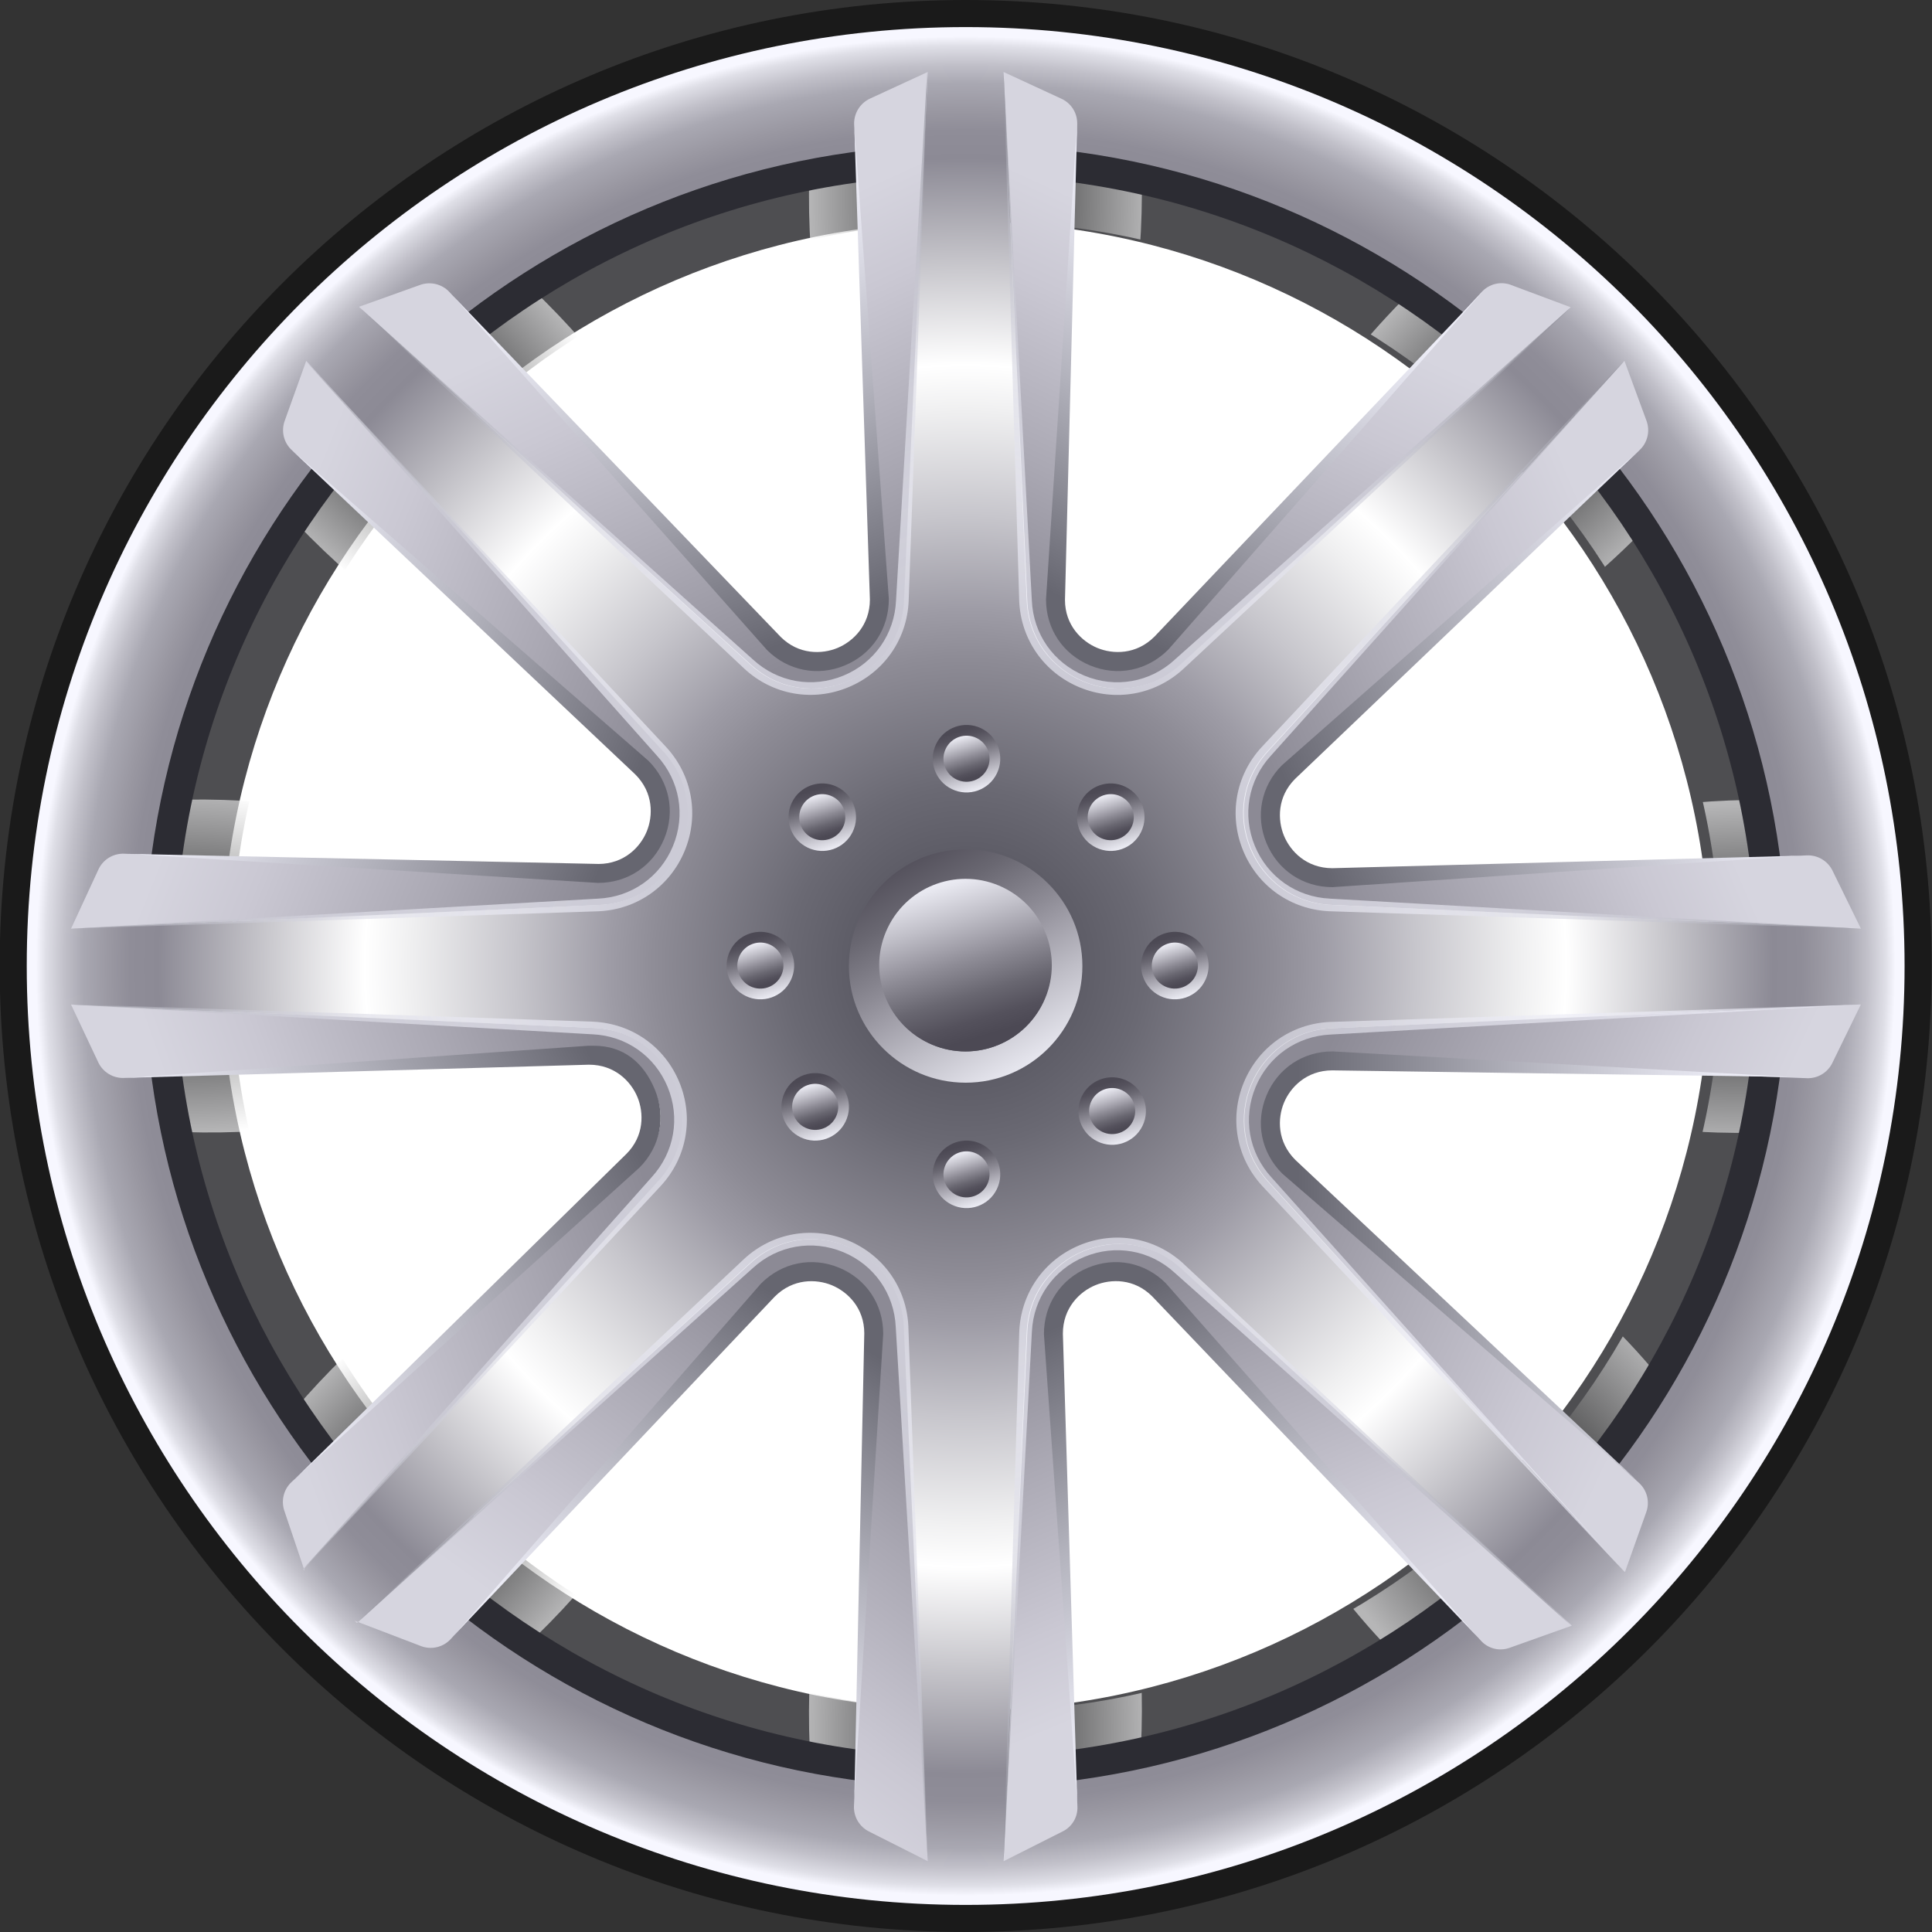 <svg xmlns="http://www.w3.org/2000/svg" viewBox="0 0 627 627"><rect x="0" y="0" width="627" height="627" fill="#333333" stroke="none"/><defs><linearGradient id="k" x1="204.03" x2="279.73" y1="575.94" y2="410.19" gradientTransform="matrix(1 0 0 -1 0 627)" gradientUnits="userSpaceOnUse"><stop offset=".22" stop-color="#d6d5df"/><stop offset=".39" stop-color="#cac8d3"/><stop offset=".69" stop-color="#aaa8b3"/><stop offset=".94" stop-color="#8c8a95"/></linearGradient><linearGradient id="l" x1="38.05" x2="214.4" y1="427.07" y2="356.15" gradientTransform="matrix(1 0 0 -1 0 627)" gradientUnits="userSpaceOnUse"><stop offset=".22" stop-color="#d6d5df"/><stop offset=".39" stop-color="#cac8d3"/><stop offset=".69" stop-color="#aaa8b3"/><stop offset=".94" stop-color="#8c8a95"/></linearGradient><linearGradient id="m" x1="421.58" x2="346" y1="573.82" y2="409.63" gradientTransform="matrix(1 0 0 -1 0 627)" gradientUnits="userSpaceOnUse"><stop offset=".22" stop-color="#d6d5df"/><stop offset=".39" stop-color="#cac8d3"/><stop offset=".69" stop-color="#aaa8b3"/><stop offset=".94" stop-color="#8c8a95"/></linearGradient><linearGradient id="n" x1="574.32" x2="410.87" y1="421.5" y2="351.45" gradientTransform="matrix(1 0 0 -1 0 627)" gradientUnits="userSpaceOnUse"><stop offset=".22" stop-color="#d6d5df"/><stop offset=".39" stop-color="#cac8d3"/><stop offset=".69" stop-color="#aaa8b3"/><stop offset=".94" stop-color="#8c8a95"/></linearGradient><linearGradient id="o" x1="36.09" x2="214.5" y1="200.24" y2="263.98" gradientTransform="matrix(1 0 0 -1 0 627)" gradientUnits="userSpaceOnUse"><stop offset=".22" stop-color="#d6d5df"/><stop offset=".39" stop-color="#cac8d3"/><stop offset=".69" stop-color="#aaa8b3"/><stop offset=".94" stop-color="#8c8a95"/></linearGradient><linearGradient id="p" x1="189.43" x2="299.63" y1="36.35" y2="187.79" gradientTransform="matrix(1 0 0 -1 0 627)" gradientUnits="userSpaceOnUse"><stop offset=".22" stop-color="#d6d5df"/><stop offset=".39" stop-color="#cac8d3"/><stop offset=".69" stop-color="#aaa8b3"/><stop offset=".94" stop-color="#8c8a95"/></linearGradient><linearGradient id="q" x1="590.59" x2="414.5" y1="197.25" y2="279.43" gradientTransform="matrix(1 0 0 -1 0 627)" gradientUnits="userSpaceOnUse"><stop offset=".22" stop-color="#d6d5df"/><stop offset=".39" stop-color="#cac8d3"/><stop offset=".69" stop-color="#aaa8b3"/><stop offset=".94" stop-color="#8c8a95"/></linearGradient><linearGradient id="r" x1="420.05" x2="352.65" y1="56.05" y2="218.08" gradientTransform="matrix(1 0 0 -1 0 627)" gradientUnits="userSpaceOnUse"><stop offset=".22" stop-color="#d6d5df"/><stop offset=".39" stop-color="#cac8d3"/><stop offset=".69" stop-color="#aaa8b3"/><stop offset=".94" stop-color="#8c8a95"/></linearGradient><linearGradient id="s" x1="270.7" x2="211.42" y1="412.9" y2="559.86" gradientTransform="matrix(1 0 0 -1 0 627)" gradientUnits="userSpaceOnUse"><stop offset=".07" stop-color="#666670"/><stop offset=".14" stop-color="#73737d"/><stop offset=".5" stop-color="#b4b4be"/><stop offset=".76" stop-color="#dddde7"/><stop offset=".9" stop-color="#ededf7"/></linearGradient><linearGradient id="t" x1="212.3" x2="57.53" y1="357.37" y2="419.65" gradientTransform="matrix(1 0 0 -1 0 627)" gradientUnits="userSpaceOnUse"><stop offset=".07" stop-color="#666670"/><stop offset=".14" stop-color="#73737d"/><stop offset=".5" stop-color="#b4b4be"/><stop offset=".76" stop-color="#dddde7"/><stop offset=".9" stop-color="#ededf7"/></linearGradient><linearGradient id="u" x1="344.14" x2="414.01" y1="421.14" y2="557.15" gradientTransform="matrix(1 0 0 -1 0 627)" gradientUnits="userSpaceOnUse"><stop offset=".07" stop-color="#666670"/><stop offset=".14" stop-color="#73737d"/><stop offset=".5" stop-color="#b4b4be"/><stop offset=".76" stop-color="#dddde7"/><stop offset=".9" stop-color="#ededf7"/></linearGradient><linearGradient id="v" x1="413.75" x2="570.8" y1="351.12" y2="420.65" gradientTransform="matrix(1 0 0 -1 0 627)" gradientUnits="userSpaceOnUse"><stop offset=".07" stop-color="#666670"/><stop offset=".14" stop-color="#73737d"/><stop offset=".5" stop-color="#b4b4be"/><stop offset=".76" stop-color="#dddde7"/><stop offset=".9" stop-color="#ededf7"/></linearGradient><linearGradient id="w" x1="206.25" x2="56.27" y1="281.16" y2="206.17" gradientTransform="matrix(1 0 0 -1 0 627)" gradientUnits="userSpaceOnUse"><stop offset=".07" stop-color="#666670"/><stop offset=".14" stop-color="#73737d"/><stop offset=".5" stop-color="#b4b4be"/><stop offset=".76" stop-color="#dddde7"/><stop offset=".9" stop-color="#ededf7"/></linearGradient><linearGradient id="x" x1="288.82" x2="208.44" y1="197.27" y2="63.51" gradientTransform="matrix(1 0 0 -1 0 627)" gradientUnits="userSpaceOnUse"><stop offset=".07" stop-color="#666670"/><stop offset=".14" stop-color="#73737d"/><stop offset=".5" stop-color="#b4b4be"/><stop offset=".76" stop-color="#dddde7"/><stop offset=".9" stop-color="#ededf7"/></linearGradient><linearGradient id="y" x1="409.19" x2="581.07" y1="216.18" y2="216.18" gradientTransform="matrix(1 0 0 -1 0 627)" gradientUnits="userSpaceOnUse"><stop offset=".07" stop-color="#666670"/><stop offset=".14" stop-color="#73737d"/><stop offset=".5" stop-color="#b4b4be"/><stop offset=".76" stop-color="#dddde7"/><stop offset=".9" stop-color="#ededf7"/></linearGradient><linearGradient id="z" x1="346.94" x2="415.3" y1="210.78" y2="67.13" gradientTransform="matrix(1 0 0 -1 0 627)" gradientUnits="userSpaceOnUse"><stop offset=".07" stop-color="#666670"/><stop offset=".14" stop-color="#73737d"/><stop offset=".5" stop-color="#b4b4be"/><stop offset=".76" stop-color="#dddde7"/><stop offset=".9" stop-color="#ededf7"/></linearGradient><linearGradient id="A" x1="194.06" x2="289.75" y1="34.62" y2="214.37" gradientTransform="matrix(1 0 0 -1 0 627)" gradientUnits="userSpaceOnUse"><stop offset="0" stop-color="#75757f"/><stop offset=".04" stop-color="#7f7f89"/><stop offset=".23" stop-color="#a6a6b0"/><stop offset=".41" stop-color="#c5c5cf"/><stop offset=".58" stop-color="#dbdbe5"/><stop offset=".75" stop-color="#e8e8f2"/><stop offset=".9" stop-color="#ededf7"/></linearGradient><linearGradient id="B" x1="421.92" x2="349.84" y1="51.58" y2="220.02" gradientTransform="matrix(1 0 0 -1 0 627)" gradientUnits="userSpaceOnUse"><stop offset="0" stop-color="#75757f"/><stop offset=".04" stop-color="#7f7f89"/><stop offset=".23" stop-color="#a6a6b0"/><stop offset=".41" stop-color="#c5c5cf"/><stop offset=".58" stop-color="#dbdbe5"/><stop offset=".75" stop-color="#e8e8f2"/><stop offset=".9" stop-color="#ededf7"/></linearGradient><linearGradient id="C" x1="585.41" x2="406" y1="426.82" y2="344.8" gradientTransform="matrix(1 0 0 -1 0 627)" gradientUnits="userSpaceOnUse"><stop offset="0" stop-color="#75757f"/><stop offset=".04" stop-color="#7f7f89"/><stop offset=".23" stop-color="#a6a6b0"/><stop offset=".41" stop-color="#c5c5cf"/><stop offset=".58" stop-color="#dbdbe5"/><stop offset=".75" stop-color="#e8e8f2"/><stop offset=".9" stop-color="#ededf7"/></linearGradient><linearGradient id="D" x1="23.36" x2="218.15" y1="193.8" y2="275.13" gradientTransform="matrix(1 0 0 -1 0 627)" gradientUnits="userSpaceOnUse"><stop offset="0" stop-color="#75757f"/><stop offset=".04" stop-color="#7f7f89"/><stop offset=".23" stop-color="#a6a6b0"/><stop offset=".41" stop-color="#c5c5cf"/><stop offset=".58" stop-color="#dbdbe5"/><stop offset=".75" stop-color="#e8e8f2"/><stop offset=".9" stop-color="#ededf7"/></linearGradient><linearGradient id="E" x1="25.14" x2="218.91" y1="433.75" y2="347.63" gradientTransform="matrix(1 0 0 -1 0 627)" gradientUnits="userSpaceOnUse"><stop offset="0" stop-color="#75757f"/><stop offset=".04" stop-color="#7f7f89"/><stop offset=".23" stop-color="#a6a6b0"/><stop offset=".41" stop-color="#c5c5cf"/><stop offset=".58" stop-color="#dbdbe5"/><stop offset=".75" stop-color="#e8e8f2"/><stop offset=".9" stop-color="#ededf7"/></linearGradient><linearGradient id="F" x1="202.19" x2="276" y1="580.92" y2="406.63" gradientTransform="matrix(1 0 0 -1 0 627)" gradientUnits="userSpaceOnUse"><stop offset="0" stop-color="#75757f"/><stop offset=".04" stop-color="#7f7f89"/><stop offset=".23" stop-color="#a6a6b0"/><stop offset=".41" stop-color="#c5c5cf"/><stop offset=".58" stop-color="#dbdbe5"/><stop offset=".75" stop-color="#e8e8f2"/><stop offset=".9" stop-color="#ededf7"/></linearGradient><linearGradient id="G" x1="424.74" x2="344.77" y1="580.49" y2="409.28" gradientTransform="matrix(1 0 0 -1 0 627)" gradientUnits="userSpaceOnUse"><stop offset="0" stop-color="#75757f"/><stop offset=".04" stop-color="#7f7f89"/><stop offset=".23" stop-color="#a6a6b0"/><stop offset=".41" stop-color="#c5c5cf"/><stop offset=".58" stop-color="#dbdbe5"/><stop offset=".75" stop-color="#e8e8f2"/><stop offset=".9" stop-color="#ededf7"/></linearGradient><linearGradient id="H" x1="23.56" x2="603.92" y1="208.9" y2="208.9" gradientTransform="matrix(1 0 0 -1 0 627)" gradientUnits="userSpaceOnUse"><stop offset="0" stop-color="#75757f"/><stop offset=".04" stop-color="#7f7f89"/><stop offset=".23" stop-color="#a6a6b0"/><stop offset=".41" stop-color="#c5c5cf"/><stop offset=".58" stop-color="#dbdbe5"/><stop offset=".75" stop-color="#e8e8f2"/><stop offset=".9" stop-color="#ededf7"/></linearGradient><linearGradient id="I" x1="288.97" x2="337.96" y1="355.47" y2="271.27" gradientTransform="matrix(1 0 0 -1 0 627)" gradientUnits="userSpaceOnUse"><stop offset="0" stop-color="#4c4954"/><stop offset=".1" stop-color="#54515c"/><stop offset=".25" stop-color="#696771"/><stop offset=".44" stop-color="#8d8b95"/><stop offset=".52" stop-color="#9e9ca6"/><stop offset=".68" stop-color="#bfbec7"/><stop offset=".89" stop-color="#e7e7ef"/><stop offset="1" stop-color="#f7f7ff"/></linearGradient><linearGradient id="J" x1="140.26" x2="178.07" y1="48.58" y2="7.26" gradientTransform="scale(-1 1) rotate(-25.71 539.56 1201.028)" gradientUnits="userSpaceOnUse"><stop offset="0" stop-color="#4c4954"/><stop offset=".1" stop-color="#54515c"/><stop offset=".25" stop-color="#696771"/><stop offset=".44" stop-color="#8d8b95"/><stop offset=".52" stop-color="#9e9ca6"/><stop offset=".68" stop-color="#bfbec7"/><stop offset=".89" stop-color="#e7e7ef"/><stop offset="1" stop-color="#f7f7ff"/></linearGradient><linearGradient id="K" x1="241.03" x2="255.82" y1="215.97" y2="199.81" gradientTransform="scale(1 -1) rotate(-25.71 -989.328 -112.864)" gradientUnits="userSpaceOnUse"><stop offset="0" stop-color="#4c4954"/><stop offset=".1" stop-color="#54515c"/><stop offset=".25" stop-color="#696771"/><stop offset=".44" stop-color="#8d8b95"/><stop offset=".52" stop-color="#9e9ca6"/><stop offset=".68" stop-color="#bfbec7"/><stop offset=".89" stop-color="#e7e7ef"/><stop offset="1" stop-color="#f7f7ff"/></linearGradient><linearGradient id="L" x1="175.98" x2="186.07" y1="98.38" y2="87.35" gradientTransform="scale(-1 1) rotate(-25.71 539.56 1201.028)" gradientUnits="userSpaceOnUse"><stop offset="0" stop-color="#4c4954"/><stop offset=".1" stop-color="#54515c"/><stop offset=".25" stop-color="#696771"/><stop offset=".44" stop-color="#8d8b95"/><stop offset=".52" stop-color="#9e9ca6"/><stop offset=".68" stop-color="#bfbec7"/><stop offset=".89" stop-color="#e7e7ef"/><stop offset="1" stop-color="#f7f7ff"/></linearGradient><linearGradient id="M" x1="236.27" x2="251.06" y1="339.07" y2="322.91" gradientTransform="scale(1 -1) rotate(-25.71 -989.328 -112.864)" gradientUnits="userSpaceOnUse"><stop offset="0" stop-color="#4c4954"/><stop offset=".1" stop-color="#54515c"/><stop offset=".25" stop-color="#696771"/><stop offset=".44" stop-color="#8d8b95"/><stop offset=".52" stop-color="#9e9ca6"/><stop offset=".68" stop-color="#bfbec7"/><stop offset=".89" stop-color="#e7e7ef"/><stop offset="1" stop-color="#f7f7ff"/></linearGradient><linearGradient id="N" x1="180.75" x2="190.84" y1="-24.73" y2="-35.76" gradientTransform="scale(-1 1) rotate(-25.71 539.56 1201.028)" gradientUnits="userSpaceOnUse"><stop offset="0" stop-color="#4c4954"/><stop offset=".1" stop-color="#54515c"/><stop offset=".25" stop-color="#696771"/><stop offset=".44" stop-color="#8d8b95"/><stop offset=".52" stop-color="#9e9ca6"/><stop offset=".68" stop-color="#bfbec7"/><stop offset=".89" stop-color="#e7e7ef"/><stop offset="1" stop-color="#f7f7ff"/></linearGradient><linearGradient id="O" x1="294.78" x2="309.57" y1="217.55" y2="201.38" gradientTransform="scale(1 -1) rotate(-25.71 -989.328 -112.864)" gradientUnits="userSpaceOnUse"><stop offset="0" stop-color="#4c4954"/><stop offset=".1" stop-color="#54515c"/><stop offset=".25" stop-color="#696771"/><stop offset=".44" stop-color="#8d8b95"/><stop offset=".52" stop-color="#9e9ca6"/><stop offset=".68" stop-color="#bfbec7"/><stop offset=".89" stop-color="#e7e7ef"/><stop offset="1" stop-color="#f7f7ff"/></linearGradient><linearGradient id="P" x1="122.23" x2="132.33" y1="96.81" y2="85.78" gradientTransform="scale(-1 1) rotate(-25.71 539.56 1201.028)" gradientUnits="userSpaceOnUse"><stop offset="0" stop-color="#4c4954"/><stop offset=".1" stop-color="#54515c"/><stop offset=".25" stop-color="#696771"/><stop offset=".44" stop-color="#8d8b95"/><stop offset=".52" stop-color="#9e9ca6"/><stop offset=".68" stop-color="#bfbec7"/><stop offset=".89" stop-color="#e7e7ef"/><stop offset="1" stop-color="#f7f7ff"/></linearGradient><linearGradient id="Q" x1="286.67" x2="301.46" y1="342.29" y2="326.13" gradientTransform="scale(1 -1) rotate(-25.71 -989.328 -112.864)" gradientUnits="userSpaceOnUse"><stop offset="0" stop-color="#4c4954"/><stop offset=".1" stop-color="#54515c"/><stop offset=".25" stop-color="#696771"/><stop offset=".44" stop-color="#8d8b95"/><stop offset=".52" stop-color="#9e9ca6"/><stop offset=".68" stop-color="#bfbec7"/><stop offset=".89" stop-color="#e7e7ef"/><stop offset="1" stop-color="#f7f7ff"/></linearGradient><linearGradient id="R" x1="130.34" x2="140.43" y1="-27.94" y2="-38.97" gradientTransform="scale(-1 1) rotate(-25.71 539.56 1201.028)" gradientUnits="userSpaceOnUse"><stop offset="0" stop-color="#4c4954"/><stop offset=".1" stop-color="#54515c"/><stop offset=".25" stop-color="#696771"/><stop offset=".44" stop-color="#8d8b95"/><stop offset=".52" stop-color="#9e9ca6"/><stop offset=".68" stop-color="#bfbec7"/><stop offset=".89" stop-color="#e7e7ef"/><stop offset="1" stop-color="#f7f7ff"/></linearGradient><linearGradient id="S" x1="326.32" x2="341.1" y1="307.93" y2="291.76" gradientTransform="scale(1 -1) rotate(-25.71 -989.328 -112.864)" gradientUnits="userSpaceOnUse"><stop offset="0" stop-color="#4c4954"/><stop offset=".1" stop-color="#54515c"/><stop offset=".25" stop-color="#696771"/><stop offset=".44" stop-color="#8d8b95"/><stop offset=".52" stop-color="#9e9ca6"/><stop offset=".68" stop-color="#bfbec7"/><stop offset=".89" stop-color="#e7e7ef"/><stop offset="1" stop-color="#f7f7ff"/></linearGradient><linearGradient id="T" x1="90.7" x2="100.79" y1="6.42" y2="-4.61" gradientTransform="scale(-1 1) rotate(-25.71 539.56 1201.028)" gradientUnits="userSpaceOnUse"><stop offset="0" stop-color="#4c4954"/><stop offset=".1" stop-color="#54515c"/><stop offset=".25" stop-color="#696771"/><stop offset=".44" stop-color="#8d8b95"/><stop offset=".52" stop-color="#9e9ca6"/><stop offset=".68" stop-color="#bfbec7"/><stop offset=".89" stop-color="#e7e7ef"/><stop offset="1" stop-color="#f7f7ff"/></linearGradient><linearGradient id="U" x1="328.46" x2="343.25" y1="256.56" y2="240.4" gradientTransform="scale(1 -1) rotate(-25.71 -989.328 -112.864)" gradientUnits="userSpaceOnUse"><stop offset="0" stop-color="#4c4954"/><stop offset=".1" stop-color="#54515c"/><stop offset=".25" stop-color="#696771"/><stop offset=".44" stop-color="#8d8b95"/><stop offset=".52" stop-color="#9e9ca6"/><stop offset=".68" stop-color="#bfbec7"/><stop offset=".89" stop-color="#e7e7ef"/><stop offset="1" stop-color="#f7f7ff"/></linearGradient><linearGradient id="V" x1="88.56" x2="98.64" y1="57.79" y2="46.75" gradientTransform="scale(-1 1) rotate(-25.71 539.56 1201.028)" gradientUnits="userSpaceOnUse"><stop offset="0" stop-color="#4c4954"/><stop offset=".1" stop-color="#54515c"/><stop offset=".25" stop-color="#696771"/><stop offset=".44" stop-color="#8d8b95"/><stop offset=".52" stop-color="#9e9ca6"/><stop offset=".68" stop-color="#bfbec7"/><stop offset=".89" stop-color="#e7e7ef"/><stop offset="1" stop-color="#f7f7ff"/></linearGradient><linearGradient id="W" x1="205.13" x2="219.92" y1="249.56" y2="233.4" gradientTransform="scale(1 -1) rotate(-25.71 -989.328 -112.864)" gradientUnits="userSpaceOnUse"><stop offset="0" stop-color="#4c4954"/><stop offset=".1" stop-color="#54515c"/><stop offset=".25" stop-color="#696771"/><stop offset=".44" stop-color="#8d8b95"/><stop offset=".52" stop-color="#9e9ca6"/><stop offset=".68" stop-color="#bfbec7"/><stop offset=".89" stop-color="#e7e7ef"/><stop offset="1" stop-color="#f7f7ff"/></linearGradient><linearGradient id="X" x1="211.88" x2="221.98" y1="64.79" y2="53.76" gradientTransform="scale(-1 1) rotate(-25.71 539.56 1201.028)" gradientUnits="userSpaceOnUse"><stop offset="0" stop-color="#4c4954"/><stop offset=".1" stop-color="#54515c"/><stop offset=".25" stop-color="#696771"/><stop offset=".44" stop-color="#8d8b95"/><stop offset=".52" stop-color="#9e9ca6"/><stop offset=".68" stop-color="#bfbec7"/><stop offset=".89" stop-color="#e7e7ef"/><stop offset="1" stop-color="#f7f7ff"/></linearGradient><linearGradient id="Y" x1="202.33" x2="217.11" y1="301.67" y2="285.5" gradientTransform="scale(1 -1) rotate(-25.71 -989.328 -112.864)" gradientUnits="userSpaceOnUse"><stop offset="0" stop-color="#4c4954"/><stop offset=".1" stop-color="#54515c"/><stop offset=".25" stop-color="#696771"/><stop offset=".44" stop-color="#8d8b95"/><stop offset=".52" stop-color="#9e9ca6"/><stop offset=".68" stop-color="#bfbec7"/><stop offset=".89" stop-color="#e7e7ef"/><stop offset="1" stop-color="#f7f7ff"/></linearGradient><linearGradient id="Z" x1="214.69" x2="224.78" y1="12.68" y2="1.65" gradientTransform="scale(-1 1) rotate(-25.71 539.56 1201.028)" gradientUnits="userSpaceOnUse"><stop offset="0" stop-color="#4c4954"/><stop offset=".1" stop-color="#54515c"/><stop offset=".25" stop-color="#696771"/><stop offset=".44" stop-color="#8d8b95"/><stop offset=".52" stop-color="#9e9ca6"/><stop offset=".68" stop-color="#bfbec7"/><stop offset=".89" stop-color="#e7e7ef"/><stop offset="1" stop-color="#f7f7ff"/></linearGradient><radialGradient id="b" cx="708.72" cy="-852.01" r="276.13" fx="708.72" fy="-852.01" gradientTransform="matrix(.23 -.001 -0 -.43 328.87 125.25)" gradientUnits="userSpaceOnUse"><stop offset="0"/><stop offset=".27" stop-color="#404040"/><stop offset=".88" stop-color="#dfdfdf"/><stop offset="1" stop-color="#fff"/></radialGradient><radialGradient id="c" cx="212.25" cy="-714.1" r="276.13" fx="212.25" fy="-714.1" gradientTransform="matrix(.2 0 .002 -.43 276.1 254.43)" gradientUnits="userSpaceOnUse"><stop offset="0"/><stop offset=".27" stop-color="#404040"/><stop offset=".88" stop-color="#dfdfdf"/><stop offset="1" stop-color="#fff"/></radialGradient><radialGradient id="d" cx="203.38" cy="443.54" r="276.13" fx="203.38" fy="443.54" gradientTransform="matrix(.2 0 .002 -.43 276.1 254.43)" gradientUnits="userSpaceOnUse"><stop offset="0"/><stop offset=".27" stop-color="#404040"/><stop offset=".88" stop-color="#dfdfdf"/><stop offset="1" stop-color="#fff"/></radialGradient><radialGradient id="e" cx="188.27" cy="238.7" r="276.14" fx="188.27" fy="238.7" gradientTransform="matrix(0 .2 .43 -0 389.36 98.3)" gradientUnits="userSpaceOnUse"><stop offset="0"/><stop offset=".27" stop-color="#404040"/><stop offset=".88" stop-color="#dfdfdf"/><stop offset="1" stop-color="#fff"/></radialGradient><radialGradient id="f" cx="499.29" cy="26.4" r="276.1" fx="499.29" fy="26.4" gradientTransform="matrix(.004 .2 .43 -.007 552.51 216.21)" gradientUnits="userSpaceOnUse"><stop offset="0"/><stop offset=".27" stop-color="#404040"/><stop offset=".88" stop-color="#dfdfdf"/><stop offset="1" stop-color="#fff"/></radialGradient><radialGradient id="g" cx="-154.96" cy="-863.41" r="276.11" fx="-154.96" fy="-863.41" gradientTransform="matrix(.146 .136 .294 -.314 414.3 240.35)" gradientUnits="userSpaceOnUse"><stop offset="0"/><stop offset=".27" stop-color="#404040"/><stop offset=".88" stop-color="#dfdfdf"/><stop offset="1" stop-color="#fff"/></radialGradient><radialGradient id="h" cx="-104.6" cy="-1041.57" r="276.13" fx="-104.6" fy="-1041.57" gradientTransform="matrix(-.001 .2 .43 .004 506.24 337.57)" gradientUnits="userSpaceOnUse"><stop offset="0"/><stop offset=".27" stop-color="#404040"/><stop offset=".88" stop-color="#dfdfdf"/><stop offset="1" stop-color="#fff"/></radialGradient><radialGradient id="i" cx="121.32" cy="-1094.75" r="276.07" fx="121.32" fy="-1094.75" gradientTransform="matrix(-.141 .142 .304 .304 483.08 446.71)" gradientUnits="userSpaceOnUse"><stop offset="0"/><stop offset=".27" stop-color="#404040"/><stop offset=".88" stop-color="#dfdfdf"/><stop offset="1" stop-color="#fff"/></radialGradient><radialGradient id="j" cx="313.39" cy="313.5" r="304.71" fx="313.39" fy="313.5" gradientTransform="matrix(1 0 0 -1 0 627)" gradientUnits="userSpaceOnUse"><stop offset="0" stop-color="#4c4c56"/><stop offset=".07" stop-color="#54535d"/><stop offset=".19" stop-color="#6a6973"/><stop offset=".33" stop-color="#8e8c96"/><stop offset=".38" stop-color="#9e9ca6"/><stop offset=".48" stop-color="#c7c6cc"/><stop offset=".59" stop-color="#efeff0"/><stop offset=".64" stop-color="#fff"/><stop offset=".86" stop-color="#8c8a95"/><stop offset=".89" stop-color="#8f8d98"/><stop offset=".91" stop-color="#9997a1"/><stop offset=".94" stop-color="#a9a8b2"/><stop offset=".96" stop-color="#c1c0c9"/><stop offset=".98" stop-color="#dfdfe7"/><stop offset=".99" stop-color="#f7f7ff"/></radialGradient><clipPath id="a"><path d="M313.39 15.74c-164.45 0-297.76 133.31-297.76 297.76s133.31 297.76 297.76 297.76S611.15 477.95 611.15 313.5 477.84 15.74 313.39 15.74Zm3.36 539.67c-133.54 0-241.79-108.25-241.79-241.79S183.21 71.83 316.75 71.83s241.79 108.25 241.79 241.79-108.25 241.79-241.79 241.79Z" style="fill:none"/></clipPath></defs><g style="isolation:isolate"><circle cx="312.79" cy="311.35" r="276.72" style="fill:#fff"/><path d="M313.39 11.76c-166.64 0-301.74 135.1-301.74 301.74s135.09 301.74 301.74 301.74S615.13 480.15 615.13 313.5 480.03 11.76 313.39 11.76Zm0 543.33C179.96 555.09 71.8 446.93 71.8 313.5S179.96 71.91 313.39 71.91 554.98 180.07 554.98 313.5 446.82 555.09 313.39 555.09Z" style="fill:#4e4e51"/><g style="clip-path:url(#a)"><ellipse cx="488.77" cy="484.48" rx="62.2" ry="117.45" style="fill:url(#b);mix-blend-mode:multiply;opacity:.59;isolation:isolate" transform="rotate(-40.35 488.768 484.475)"/><path d="M370.58 555.52c-.24 64.87-24.62 117.4-54.45 117.34-29.83-.06-53.83-52.69-53.59-117.56s24.62-117.4 54.45-117.34c29.83.06 53.83 52.69 53.59 117.56Z" style="fill:url(#c);mix-blend-mode:multiply;opacity:.59;isolation:isolate"/><path d="M370.58 63.06c-.24 64.87-24.62 117.4-54.45 117.34-29.83-.06-53.83-52.69-53.59-117.56.24-64.87 24.62-117.4 54.45-117.34 29.83.06 53.83 52.69 53.59 117.56Z" style="fill:url(#d);mix-blend-mode:multiply;opacity:.59;isolation:isolate"/><ellipse cx="493.87" cy="135.1" rx="117.45" ry="54.02" style="fill:url(#e);mix-blend-mode:multiply;opacity:.59;isolation:isolate" transform="rotate(-45.37 493.864 135.096)"/><path d="M569.31 367.63c-64.86 1.07-117.87-22.24-118.42-52.07-.54-29.83 51.6-54.88 116.45-55.95 64.86-1.07 117.87 22.24 118.42 52.07.54 29.83-51.6 54.88-116.45 55.95Z" style="fill:url(#f);mix-blend-mode:multiply;opacity:.59;isolation:isolate"/><path d="M182.43 522.43c-44.35 47.33-97.99 69.19-119.79 48.83-21.8-20.36-3.52-75.24 40.83-122.57s97.99-69.19 119.79-48.83 3.52 75.24-40.83 122.57Z" style="mix-blend-mode:multiply;opacity:.59;isolation:isolate;fill:url(#g)"/><path d="M65.81 367.52c-64.86-.53-117.29-25.15-117.09-54.98.2-29.83 52.94-53.59 117.8-53.06 64.86.53 117.29 25.15 117.09 54.98-.19 29.83-52.93 53.59-117.8 53.06Z" style="fill:url(#h);mix-blend-mode:multiply;opacity:.59;isolation:isolate"/><path d="M100.79 174.51c-45.88-45.86-66-100.17-44.94-121.31s75.32-1.09 121.19 44.77c45.88 45.86 65.99 100.17 44.94 121.3-21.06 21.14-75.32 1.09-121.19-44.77Z" style="fill:url(#i);mix-blend-mode:multiply;opacity:.59;isolation:isolate"/></g><path d="M313.39 23.12c-160.37 0-290.38 130.01-290.38 290.38s130.01 290.38 290.38 290.38S603.76 473.87 603.76 313.5s-130-290.38-290.37-290.38Zm0 547.06c-141.76 0-256.68-114.92-256.68-256.68S171.63 56.82 313.39 56.82 570.07 171.74 570.07 313.5 455.15 570.18 313.39 570.18Z" style="fill:#2c2c33"/><path d="M313.39 0C140.25 0-.11 140.36-.11 313.5S140.25 627 313.39 627s313.5-140.36 313.5-313.5S486.53 0 313.39 0Zm0 615.9c-167.01 0-302.4-135.39-302.4-302.4S146.38 11.1 313.39 11.1s302.4 135.39 302.4 302.4-135.39 302.4-302.4 302.4Z" style="fill:#1a1a1a"/><path d="M313.39 8.79C145.1 8.79 8.68 145.21 8.68 313.5S145.1 618.21 313.39 618.21 618.1 481.79 618.1 313.5 481.68 8.79 313.39 8.79ZM579.7 300.3l-147.82-6.63c-25.2-1.13-37.63-31.15-20.61-49.76l99.88-109.26c40.05 44.26 65.45 102.02 68.56 165.65h-.01ZM293.12 430.6l6.69 149.2c-63.91-3.21-121.88-28.92-166.17-69.37l109.72-100.45c18.62-17.02 48.63-4.58 49.76 20.61ZM134.35 115.91c44.2-40.08 101.9-65.53 165.48-68.71l-6.63 147.82c-1.13 25.2-31.15 37.63-49.76 20.61l-109.08-99.72h-.01Zm198.86 316.23c1.13-25.2 31.15-37.63 49.76-20.61l109.17 99.8c-44.21 39.97-101.88 65.34-165.39 68.47l6.46-147.66Zm-6.47-384.95c63.57 3.13 121.28 28.53 165.5 68.55l-109.27 99.89c-18.62 17.02-48.63 4.58-49.76-20.61l-6.47-147.83Zm-211.29 87.68 99.69 109.05c17.02 18.62 4.58 48.63-20.61 49.76l-147.45 6.61c3.1-63.52 28.42-121.2 68.37-165.43ZM47.09 327.08l145.69 6.53c25.2 1.13 37.63 31.15 20.61 49.76L114.73 491.3c-39.44-44.04-64.48-101.24-67.64-164.22Zm464 165.34-99.6-108.95c-17.02-18.62-4.58-48.63 20.61-49.76l147.59-6.62c-3.19 63.51-28.6 121.15-68.61 165.34h.01Z" style="fill:url(#j)"/><path d="M243.62 215.63c18.62 17.02 48.63 4.59 49.76-20.61l7.7-171.67-18.72 8.64c-3.31 1.53-5.35 4.92-5.16 8.56l8.29 154c0 17.9-21.65 26.87-34.31 14.21L145.88 94.8c-2.42-2.62-6.17-3.54-9.53-2.34l-19.88 7.11 127.15 116.06Z" style="fill:url(#k)"/><path d="m194.25 283.46-153.92-6.4c-3.58-.15-6.89 1.87-8.39 5.12l-8.89 19.21 171.67-7.7c25.2-1.13 37.63-31.15 20.61-49.76L99.38 117.1l-7 19.51c-1.21 3.37-.27 7.14 2.39 9.54l113.7 103.02c12.66 12.66 3.69 34.31-14.21 34.31v-.02Z" style="fill:url(#l)"/><path d="M490.36 92.46c-3.34-1.25-7.1-.34-9.5 2.3L376.95 208.77c-12.66 12.66-34.31 3.69-34.31-14.21l6.94-154.18c.16-3.54-1.84-6.82-5.05-8.31l-18.84-8.71 7.7 171.68c1.13 25.2 31.15 37.63 49.76 20.61L509.77 99.72l-19.42-7.25Z" style="fill:url(#m)"/><path d="M432.53 284.83c-17.91 0-26.87-21.65-14.21-34.31l113.71-104.38c2.64-2.43 3.56-6.21 2.32-9.58l-7.16-19.45-115.72 126.8c-17.02 18.62-4.58 48.63 20.61 49.76l171.86 7.72-9.23-18.84c-1.55-3.17-4.84-5.11-8.36-4.95l-153.8 7.23h-.02Z" style="fill:url(#n)"/><path d="M94.68 480.91c-2.59 2.37-3.53 6.04-2.41 9.37l6.58 19.49.02-.02-.43-.43 115.13-125.95c17.02-18.62 4.58-48.63-20.61-49.76l-169.92-7.62 8.85 18.77c1.53 3.24 4.86 5.24 8.43 5.07l153.92-7.38c17.9 0 26.87 21.65 14.21 34.31L94.67 480.91h.01Z" style="fill:url(#o)"/><path d="m301.09 604.03-7.78-173.44c-1.13-25.2-31.15-37.63-49.76-20.61l-127.7 116.74-.76-.76s0 .01-.01.02l21.54 8.23c3.4 1.3 7.24.38 9.69-2.31l103.05-113.29c12.66-12.66 34.31-3.69 34.31 14.21l-6.53 153.29c-.15 3.46 1.75 6.7 4.84 8.26l19.12 9.66h-.01Z" style="fill:url(#p)"/><path d="m432.53 344.29 153.89 5.62c3.48.13 6.71-1.81 8.23-4.94l9.27-18.98-171.64 7.71c-25.2 1.13-37.63 31.15-20.61 49.76l115.68 126.75 6.93-19.5c1.19-3.35.25-7.1-2.39-9.48L418.32 378.6c-12.66-12.66-3.69-34.31 14.21-34.31Z" style="fill:url(#q)"/><path d="M383.17 411.53c-18.62-17.02-48.63-4.58-49.76 20.61l-7.71 171.89 19.25-9.71c3.04-1.53 4.88-4.71 4.71-8.1l-7.69-153.4c0-17.9 21.65-26.87 34.31-14.21L480.65 532.5c2.33 2.55 5.96 3.45 9.22 2.29l20.25-7.21-126.94-116.05Z" style="fill:url(#r)"/><path d="M248.91 210.94c6.75 6.75 16.44 8.68 25.25 5.02 8.82-3.65 14.3-11.86 14.3-21.57l-11.2-152.85 5.05 153.01c0 8.39-5.43 13.62-10.51 15.73-5.07 2.11-12.61 2.24-18.46-3.6L146.81 95.8l102.1 115.14Z" style="fill:url(#s)"/><path d="m194.2 280.38-152.64-3.27 152.46 9.42h.12c9.55 0 17.76-5.48 21.41-14.3 3.66-8.82 1.73-18.5-5.13-25.35L94.76 146.14l111.42 105.19c5.93 5.93 5.79 13.47 3.69 18.55-2.1 5.07-7.32 10.48-15.67 10.51Z" style="fill:url(#t)"/><path d="m349.59 39.65-10.12 154.9c0 9.55 5.48 17.76 14.31 21.41 8.83 3.66 18.49 1.73 25.35-5.12L481.34 94.39l-106.66 112.2c-5.92 5.93-13.46 5.8-18.55 3.69-5.08-2.1-10.51-7.34-10.51-15.59l3.97-155.04Z" style="fill:url(#u)"/><path d="M416.7 271.25c-2.1-5.08-2.24-12.62 3.59-18.46l111.73-106.65-115.99 102.21c-6.75 6.75-8.68 16.43-5.02 25.25s11.86 14.31 21.41 14.31l152.03-10.22-152.09 4.07c-8.35-.03-13.56-5.44-15.66-10.51Z" style="fill:url(#v)"/><path d="m95.69 479.98 111.84-101.05c6.75-6.75 8.68-16.43 5.02-25.25-3.65-8.82-10.14-14.3-19.83-14.3h-1.73L40.57 349.82l150.57-4.29c8.39 0 13.62 5.43 15.73 10.51 2.1 5.08 2.24 12.62-3.59 18.45L95.69 479.99Z" style="fill:url(#w)"/><path d="M286.63 432.83c0-9.55-5.48-17.76-14.3-21.41-8.83-3.66-18.5-1.73-25.35 5.13L147.32 530.8l104.11-110c5.93-5.93 13.47-5.79 18.55-3.69s10.51 7.34 10.51 15.6l-3.23 150.66 9.38-150.53h-.01Z" style="fill:url(#x)"/><path d="m432.37 347.37 148.7 2.13-148.54-8.28h-.11c-9.55 0-17.75 5.48-21.41 14.3s-1.73 18.5 5.13 25.36l115.05 99.55-110.81-104c-5.93-5.93-5.79-13.47-3.69-18.55 2.1-5.07 7.32-10.48 15.67-10.51Z" style="fill:url(#y)"/><path d="M479.68 531.45 378.34 416.44c-6.76-6.75-16.44-8.68-25.25-5.02-8.82 3.66-14.31 11.86-14.3 21.56l10.84 152.61-4.69-152.76c0-8.39 5.43-13.62 10.51-15.73 5.08-2.1 12.62-2.24 18.46 3.6l105.78 110.75h-.01Z" style="fill:url(#z)"/><path d="M294.8 430.5c-.56-12.46-8.06-23.16-19.58-27.94s-24.4-2.52-33.61 5.9L115.85 526.71l128.52-115.22c8.02-7.33 19.23-9.29 29.27-5.14 10.04 4.16 16.57 13.48 17.06 24.33l10.38 173.24-6.29-173.42h.01Z" style="fill:url(#A);opacity:.66;isolation:isolate"/><path d="M383.99 410.02c-9.21-8.42-22.09-10.68-33.61-5.91-11.53 4.77-19.03 15.48-19.59 27.94l-5.1 171.98 9.19-171.8c.49-10.85 7.02-20.18 17.06-24.34s21.25-2.19 29.27 5.15l128.73 114.57-125.97-117.59h.02Z" style="fill:url(#B);opacity:.66;isolation:isolate"/><path d="M431.6 291.63c-10.85-.49-20.18-7.02-24.34-17.06s-2.19-21.25 5.14-29.27l114.77-128.18c-1.1.85-117.8 125.42-117.8 125.42-8.41 9.2-10.68 22.08-5.9 33.6 4.77 11.53 15.48 19.03 27.94 19.59l172.51 5.67-172.32-9.76Z" style="fill:url(#C);opacity:.66;isolation:isolate"/><path d="M192.5 331.57S24.41 325.81 22.86 326l169.46 9.67c10.86.49 20.18 7.03 24.34 17.07s2.18 21.25-5.15 29.27L98.26 509.34c1.22-.76 116.28-124.57 116.28-124.57 8.41-9.2 10.68-22.08 5.91-33.6-4.77-11.53-15.48-19.03-27.94-19.59h-.01Z" style="fill:url(#D);opacity:.66;isolation:isolate"/><path d="M194.25 295.74c12.46-.56 23.16-8.06 27.94-19.58 4.77-11.52 2.51-24.4-5.9-33.61L99.08 116.97l114.18 128.34c7.33 8.02 9.3 19.24 5.14 29.27-4.16 10.04-13.48 16.57-24.33 17.06l-171.21 9.75 171.39-5.65Z" style="fill:url(#E);opacity:.66;isolation:isolate"/><path d="m300.9 23.35-10.11 171.58c-.49 10.85-7.02 20.18-17.06 24.33-10.06 4.16-21.26 2.19-29.27-5.14L116.49 99.57 241.7 217.14c9.2 8.42 22.09 10.68 33.61 5.9 11.52-4.77 19.03-15.48 19.58-27.94 0 0 6.16-170.33 6.02-171.76Z" style="fill:url(#F);opacity:.66;isolation:isolate"/><path d="M381.21 214.13c-8.03 7.33-19.23 9.31-29.28 5.14-10.04-4.16-16.57-13.48-17.06-24.33l-9.19-171.59 5.09 171.77c.56 12.46 8.06 23.16 19.58 27.94s24.41 2.52 33.61-5.9c0 0 125-116.19 125.8-117.44L381.19 214.13h.02Z" style="opacity:.66;fill:url(#G);isolation:isolate"/><path d="M431.63 331.65c-12.46.56-23.16 8.06-27.94 19.58-4.77 11.53-2.51 24.4 5.9 33.61 0 0 116.68 124.49 117.75 125.37L412.61 382.08c-7.33-8.02-9.3-19.24-5.14-29.27 4.16-10.04 13.48-16.57 24.33-17.06L603.91 326l-172.29 5.66h.01Z" style="fill:url(#H);opacity:.66;isolation:isolate"/><path d="M313.39 351.37c20.89 0 37.88-16.99 37.88-37.87s-17-37.87-37.88-37.87-37.89 16.99-37.89 37.87 17 37.87 37.89 37.87Zm0-65.59c15.29 0 27.73 12.43 27.73 27.72s-12.44 27.72-27.73 27.72-27.73-12.43-27.73-27.72 12.44-27.72 27.73-27.72Z" style="fill:url(#I)"/><path d="M288.11 301.07c6.71-13.93 23.44-19.79 37.38-13.08 13.93 6.71 19.79 23.44 13.08 37.38-6.71 13.93-23.44 19.79-37.38 13.08-13.93-6.71-19.79-23.44-13.08-37.38Z" style="fill:url(#J)"/><path d="M274.42 363.97c-2.62 5.45-9.17 7.74-14.62 5.11-5.45-2.62-7.74-9.17-5.11-14.62 2.62-5.45 9.17-7.74 14.62-5.11 5.45 2.62 7.74 9.17 5.11 14.62Z" style="fill:url(#K)"/><path d="M257.82 355.97c1.79-3.72 6.26-5.28 9.98-3.49s5.28 6.26 3.49 9.98-6.26 5.28-9.98 3.49-5.28-6.26-3.49-9.98Z" style="fill:url(#L)"/><path d="M323.53 250.98c-2.62 5.45-9.17 7.74-14.62 5.11-5.45-2.62-7.74-9.17-5.11-14.62 2.62-5.45 9.17-7.74 14.62-5.11 5.45 2.62 7.74 9.17 5.11 14.62Z" style="fill:url(#M)"/><path d="M306.93 242.99c1.79-3.72 6.26-5.28 9.98-3.49s5.28 6.26 3.49 9.98-6.26 5.28-9.98 3.49-5.28-6.26-3.49-9.98Z" style="fill:url(#N)"/><path d="M323.53 385.87c-2.62 5.45-9.17 7.74-14.62 5.11-5.45-2.62-7.74-9.17-5.11-14.62 2.62-5.45 9.17-7.74 14.62-5.11 5.45 2.62 7.74 9.17 5.11 14.62Z" style="fill:url(#O)"/><path d="M306.93 377.88c1.79-3.72 6.26-5.28 9.98-3.49s5.28 6.26 3.49 9.98-6.26 5.28-9.98 3.49-5.28-6.26-3.49-9.98Z" style="fill:url(#P)"/><path d="M370.34 269.96c-2.62 5.45-9.17 7.74-14.62 5.11-5.45-2.62-7.74-9.17-5.11-14.62 2.62-5.45 9.17-7.74 14.62-5.11 5.45 2.63 7.74 9.17 5.11 14.62Z" style="fill:url(#Q)"/><path d="M353.74 261.96c1.79-3.72 6.26-5.28 9.98-3.49s5.28 6.26 3.49 9.98-6.26 5.28-9.98 3.49-5.28-6.26-3.49-9.98Z" style="fill:url(#R)"/><path d="M391.15 318.12c-2.62 5.45-9.17 7.74-14.62 5.11-5.45-2.62-7.74-9.17-5.11-14.62 2.62-5.45 9.17-7.74 14.62-5.11 5.45 2.62 7.74 9.17 5.11 14.62Z" style="fill:url(#S)"/><path d="M374.55 310.12c1.79-3.72 6.26-5.28 9.98-3.49s5.28 6.26 3.49 9.98-6.26 5.28-9.98 3.49-5.28-6.26-3.49-9.98Z" style="fill:url(#T)"/><path d="M370.8 365.33c-2.62 5.45-9.17 7.74-14.62 5.11-5.45-2.62-7.74-9.17-5.11-14.62 2.62-5.45 9.17-7.74 14.62-5.11 5.45 2.62 7.74 9.17 5.11 14.62Z" style="fill:url(#U)"/><path d="M354.2 357.33c1.79-3.72 6.26-5.28 9.98-3.49s5.28 6.26 3.49 9.98-6.26 5.28-9.98 3.49-5.28-6.26-3.49-9.98Z" style="fill:url(#V)"/><path d="M256.64 318.12c-2.62 5.45-9.17 7.74-14.62 5.11-5.45-2.62-7.74-9.17-5.11-14.62 2.62-5.45 9.17-7.74 14.62-5.11 5.45 2.62 7.74 9.17 5.11 14.62Z" style="fill:url(#W)"/><path d="M240.04 310.12c1.79-3.72 6.26-5.28 9.98-3.49s5.28 6.26 3.49 9.98-6.26 5.28-9.98 3.49-5.28-6.26-3.49-9.98Z" style="fill:url(#X)"/><path d="M276.72 269.96c-2.62 5.45-9.17 7.74-14.62 5.11-5.45-2.62-7.74-9.17-5.11-14.62 2.62-5.45 9.17-7.74 14.62-5.11 5.45 2.62 7.74 9.17 5.11 14.62Z" style="fill:url(#Y)"/><path d="M260.12 261.96c1.79-3.72 6.26-5.28 9.98-3.49s5.28 6.26 3.49 9.98-6.26 5.28-9.98 3.49-5.28-6.26-3.49-9.98Z" style="fill:url(#Z)"/></g></svg>